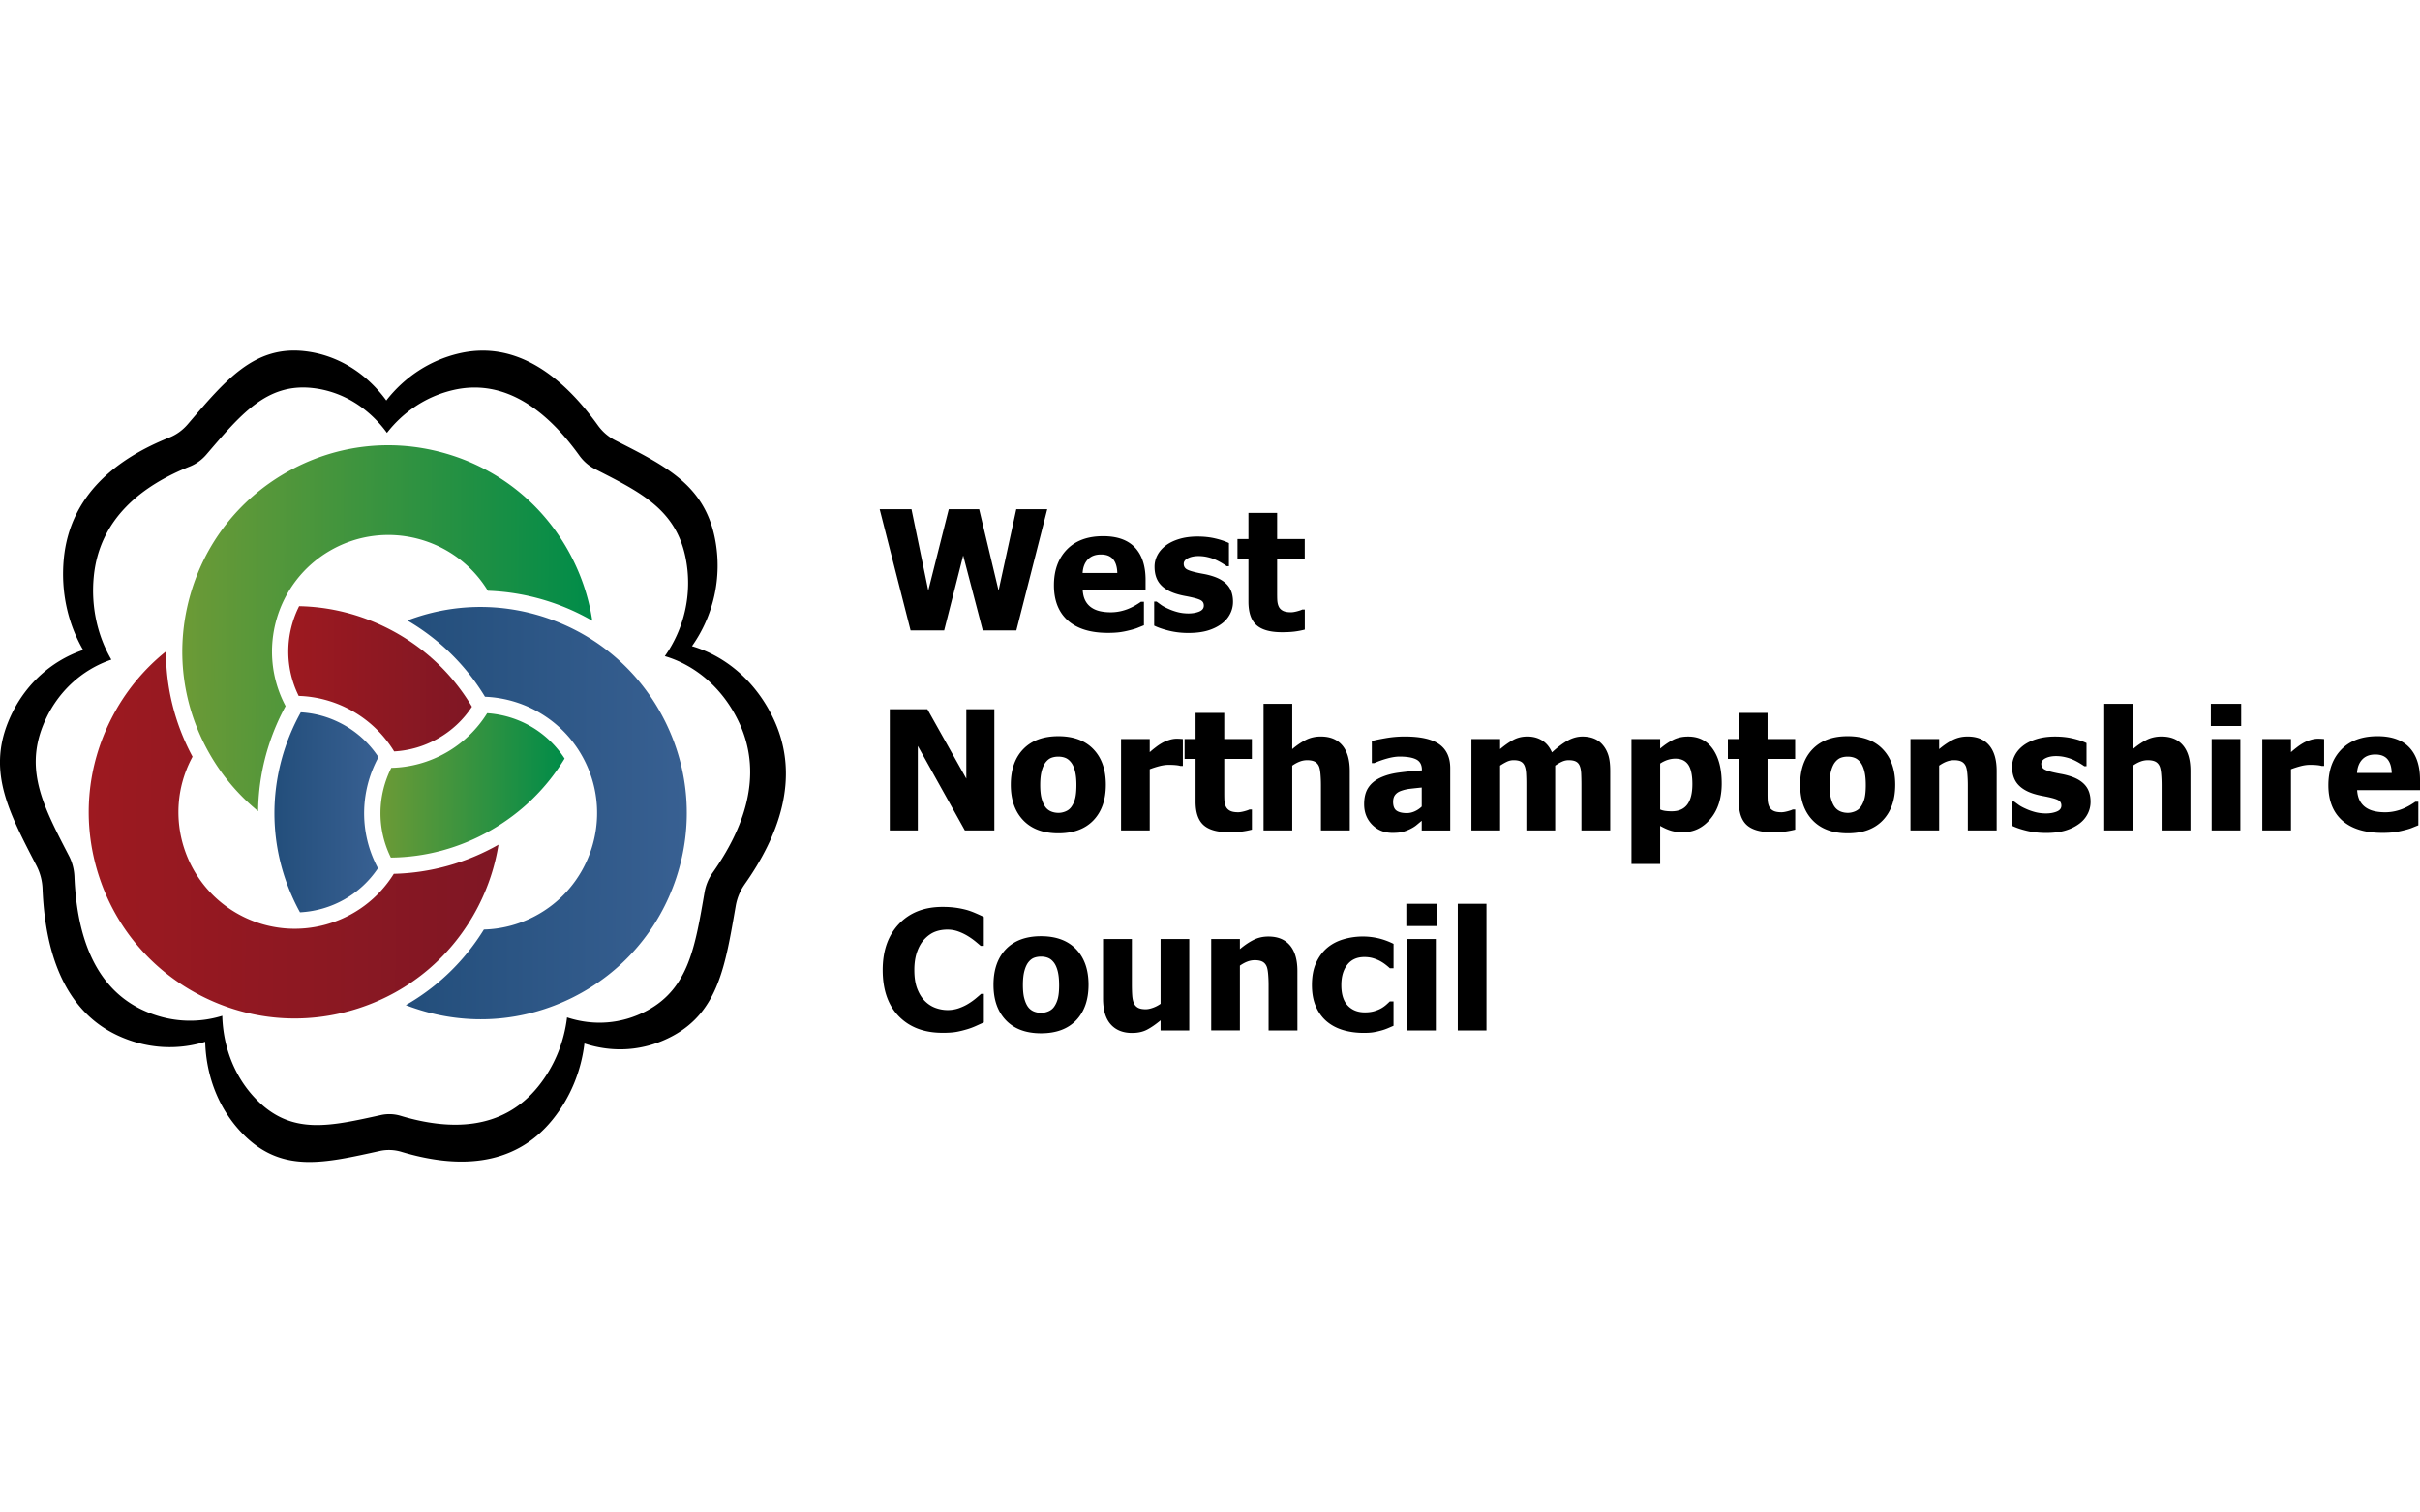<?xml version="1.0" encoding="UTF-8" standalone="no"?>
<!-- Created with Inkscape (http://www.inkscape.org/) -->

<svg
   xmlns:dc="http://purl.org/dc/elements/1.1/"
   xmlns:cc="http://creativecommons.org/ns#"
   xmlns:rdf="http://www.w3.org/1999/02/22-rdf-syntax-ns#"
   xmlns:svg="http://www.w3.org/2000/svg"
   xmlns="http://www.w3.org/2000/svg"
   xmlns:sodipodi="http://sodipodi.sourceforge.net/DTD/sodipodi-0.dtd"
   xmlns:inkscape="http://www.inkscape.org/namespaces/inkscape"
   width="160"
   height="100"
   viewBox="0 0 264.583 88.707"
   version="1.1"
   id="svg8"
   inkscape:version="0.92.4 (5da689c313, 2019-01-14)"
   sodipodi:docname="A.svg">
  <defs
     id="defs2">
    <clipPath
       clipPathUnits="userSpaceOnUse"
       id="clipPath2013">
      <path
         d="M 127.318,669.348 H 391.167 V 894.369 H 127.318 Z"
         id="path2011"
         inkscape:connector-curvature="0" />
    </clipPath>
    <clipPath
       clipPathUnits="userSpaceOnUse"
       id="clipPath791">
      <path
         d="M 0,0 H 594 V 738 H 0 Z"
         id="path789"
         inkscape:connector-curvature="0" />
    </clipPath>
    <linearGradient
       x1="0"
       y1="0"
       x2="1"
       y2="0"
       gradientUnits="userSpaceOnUse"
       gradientTransform="matrix(27.224,-27.124,-27.124,-27.224,539.62,112.928)"
       spreadMethod="pad"
       id="linearGradient1762">
      <stop
         style="stop-opacity:1;stop-color:#3abfef"
         offset="0"
         id="stop1758" />
      <stop
         style="stop-opacity:1;stop-color:#0064b1"
         offset="1"
         id="stop1760" />
    </linearGradient>
    <linearGradient
       x1="0"
       y1="0"
       x2="1"
       y2="0"
       gradientUnits="userSpaceOnUse"
       gradientTransform="matrix(27.22,-27.121,-27.121,-27.22,510.825,84.025)"
       spreadMethod="pad"
       id="linearGradient1742">
      <stop
         style="stop-opacity:1;stop-color:#3abfef"
         offset="0"
         id="stop1738" />
      <stop
         style="stop-opacity:1;stop-color:#0064b1"
         offset="1"
         id="stop1740" />
    </linearGradient>
    <linearGradient
       x1="0"
       y1="0"
       x2="1"
       y2="0"
       gradientUnits="userSpaceOnUse"
       gradientTransform="matrix(27.222,-27.122,-27.122,-27.222,539.597,112.906)"
       spreadMethod="pad"
       id="linearGradient1722">
      <stop
         style="stop-opacity:1;stop-color:#3abfef"
         offset="0"
         id="stop1718" />
      <stop
         style="stop-opacity:1;stop-color:#0064b1"
         offset="1"
         id="stop1720" />
    </linearGradient>
    <linearGradient
       x1="0"
       y1="0"
       x2="1"
       y2="0"
       gradientUnits="userSpaceOnUse"
       gradientTransform="matrix(27.215,-27.115,-27.115,-27.215,510.847,84.048)"
       spreadMethod="pad"
       id="linearGradient1702">
      <stop
         style="stop-opacity:1;stop-color:#3abfef"
         offset="0"
         id="stop1698" />
      <stop
         style="stop-opacity:1;stop-color:#0064b1"
         offset="1"
         id="stop1700" />
    </linearGradient>
    <linearGradient
       x1="0"
       y1="0"
       x2="1"
       y2="0"
       gradientUnits="userSpaceOnUse"
       gradientTransform="matrix(27.22,-27.12,-27.12,-27.22,531.155,104.43)"
       spreadMethod="pad"
       id="linearGradient1682">
      <stop
         style="stop-opacity:1;stop-color:#3abfef"
         offset="0"
         id="stop1678" />
      <stop
         style="stop-opacity:1;stop-color:#0064b1"
         offset="1"
         id="stop1680" />
    </linearGradient>
    <linearGradient
       x1="0"
       y1="0"
       x2="1"
       y2="0"
       gradientUnits="userSpaceOnUse"
       gradientTransform="matrix(27.208,-27.109,-27.109,-27.208,519.286,92.524)"
       spreadMethod="pad"
       id="linearGradient1662">
      <stop
         style="stop-opacity:1;stop-color:#3abfef"
         offset="0"
         id="stop1658" />
      <stop
         style="stop-opacity:1;stop-color:#0064b1"
         offset="1"
         id="stop1660" />
    </linearGradient>
    <linearGradient
       x1="0"
       y1="0"
       x2="1"
       y2="0"
       gradientUnits="userSpaceOnUse"
       gradientTransform="matrix(27.226,-27.126,-27.126,-27.226,519.232,92.474)"
       spreadMethod="pad"
       id="linearGradient1642">
      <stop
         style="stop-opacity:1;stop-color:#3abfef"
         offset="0"
         id="stop1638" />
      <stop
         style="stop-opacity:1;stop-color:#0064b1"
         offset="1"
         id="stop1640" />
    </linearGradient>
    <linearGradient
       x1="0"
       y1="0"
       x2="1"
       y2="0"
       gradientUnits="userSpaceOnUse"
       gradientTransform="matrix(27.218,-27.119,-27.119,-27.218,531.206,104.486)"
       spreadMethod="pad"
       id="linearGradient1622">
      <stop
         style="stop-opacity:1;stop-color:#3abfef"
         offset="0"
         id="stop1618" />
      <stop
         style="stop-opacity:1;stop-color:#0064b1"
         offset="1"
         id="stop1620" />
    </linearGradient>
    <linearGradient
       x1="0"
       y1="0"
       x2="1"
       y2="0"
       gradientUnits="userSpaceOnUse"
       gradientTransform="matrix(27.218,-27.119,-27.119,-27.218,525.238,98.496)"
       spreadMethod="pad"
       id="linearGradient1602">
      <stop
         style="stop-opacity:1;stop-color:#3abfef"
         offset="0"
         id="stop1598" />
      <stop
         style="stop-opacity:1;stop-color:#0064b1"
         offset="1"
         id="stop1600" />
    </linearGradient>
    <linearGradient
       x1="0"
       y1="0"
       x2="1"
       y2="0"
       gradientUnits="userSpaceOnUse"
       gradientTransform="matrix(27.214,-27.114,-27.114,-27.214,525.209,98.452)"
       spreadMethod="pad"
       id="linearGradient1582">
      <stop
         style="stop-opacity:1;stop-color:#3abfef"
         offset="0"
         id="stop1578" />
      <stop
         style="stop-opacity:1;stop-color:#0064b1"
         offset="1"
         id="stop1580" />
    </linearGradient>
    <linearGradient
       x1="0"
       y1="0"
       x2="1"
       y2="0"
       gradientUnits="userSpaceOnUse"
       gradientTransform="matrix(27.216,-27.116,-27.116,-27.216,517.92,91.149)"
       spreadMethod="pad"
       id="linearGradient1562">
      <stop
         style="stop-opacity:1;stop-color:#3abfef"
         offset="0"
         id="stop1558" />
      <stop
         style="stop-opacity:1;stop-color:#0064b1"
         offset="1"
         id="stop1560" />
    </linearGradient>
    <linearGradient
       x1="0"
       y1="0"
       x2="1"
       y2="0"
       gradientUnits="userSpaceOnUse"
       gradientTransform="matrix(27.221,-27.122,-27.122,-27.221,532.522,105.806)"
       spreadMethod="pad"
       id="linearGradient1542">
      <stop
         style="stop-opacity:1;stop-color:#3abfef"
         offset="0"
         id="stop1538" />
      <stop
         style="stop-opacity:1;stop-color:#0064b1"
         offset="1"
         id="stop1540" />
    </linearGradient>
    <linearGradient
       x1="0"
       y1="0"
       x2="1"
       y2="0"
       gradientUnits="userSpaceOnUse"
       gradientTransform="matrix(27.225,-27.125,-27.125,-27.225,514.875,88.096)"
       spreadMethod="pad"
       id="linearGradient1522">
      <stop
         style="stop-opacity:1;stop-color:#3abfef"
         offset="0"
         id="stop1518" />
      <stop
         style="stop-opacity:1;stop-color:#0064b1"
         offset="1"
         id="stop1520" />
    </linearGradient>
    <linearGradient
       x1="0"
       y1="0"
       x2="1"
       y2="0"
       gradientUnits="userSpaceOnUse"
       gradientTransform="matrix(27.225,-27.125,-27.125,-27.225,535.565,108.863)"
       spreadMethod="pad"
       id="linearGradient1502">
      <stop
         style="stop-opacity:1;stop-color:#3abfef"
         offset="0"
         id="stop1498" />
      <stop
         style="stop-opacity:1;stop-color:#0064b1"
         offset="1"
         id="stop1500" />
    </linearGradient>
    <linearGradient
       x1="0"
       y1="0"
       x2="1"
       y2="0"
       gradientUnits="userSpaceOnUse"
       gradientTransform="matrix(27.216,-27.117,-27.117,-27.216,517.896,91.119)"
       spreadMethod="pad"
       id="linearGradient1482">
      <stop
         style="stop-opacity:1;stop-color:#3abfef"
         offset="0"
         id="stop1478" />
      <stop
         style="stop-opacity:1;stop-color:#0064b1"
         offset="1"
         id="stop1480" />
    </linearGradient>
    <linearGradient
       x1="0"
       y1="0"
       x2="1"
       y2="0"
       gradientUnits="userSpaceOnUse"
       gradientTransform="matrix(27.225,-27.125,-27.125,-27.225,525.252,98.507)"
       spreadMethod="pad"
       id="linearGradient1462">
      <stop
         style="stop-opacity:1;stop-color:#3abfef"
         offset="0"
         id="stop1458" />
      <stop
         style="stop-opacity:1;stop-color:#0064b1"
         offset="1"
         id="stop1460" />
    </linearGradient>
    <linearGradient
       x1="0"
       y1="0"
       x2="1"
       y2="0"
       gradientUnits="userSpaceOnUse"
       gradientTransform="matrix(27.209,-27.109,-27.109,-27.209,525.204,98.434)"
       spreadMethod="pad"
       id="linearGradient1442">
      <stop
         style="stop-opacity:1;stop-color:#3abfef"
         offset="0"
         id="stop1438" />
      <stop
         style="stop-opacity:1;stop-color:#0064b1"
         offset="1"
         id="stop1440" />
    </linearGradient>
    <linearGradient
       x1="0"
       y1="0"
       x2="1"
       y2="0"
       gradientUnits="userSpaceOnUse"
       gradientTransform="matrix(27.211,-27.111,-27.111,-27.211,513.616,86.831)"
       spreadMethod="pad"
       id="linearGradient1422">
      <stop
         style="stop-opacity:1;stop-color:#3abfef"
         offset="0"
         id="stop1418" />
      <stop
         style="stop-opacity:1;stop-color:#0064b1"
         offset="1"
         id="stop1420" />
    </linearGradient>
    <linearGradient
       x1="0"
       y1="0"
       x2="1"
       y2="0"
       gradientUnits="userSpaceOnUse"
       gradientTransform="matrix(27.224,-27.124,-27.124,-27.224,536.824,110.124)"
       spreadMethod="pad"
       id="linearGradient1402">
      <stop
         style="stop-opacity:1;stop-color:#3abfef"
         offset="0"
         id="stop1398" />
      <stop
         style="stop-opacity:1;stop-color:#0064b1"
         offset="1"
         id="stop1400" />
    </linearGradient>
    <linearGradient
       x1="0"
       y1="0"
       x2="1"
       y2="0"
       gradientUnits="userSpaceOnUse"
       gradientTransform="matrix(27.219,-27.119,-27.119,-27.219,508.781,81.975)"
       spreadMethod="pad"
       id="linearGradient1382">
      <stop
         style="stop-opacity:1;stop-color:#3abfef"
         offset="0"
         id="stop1378" />
      <stop
         style="stop-opacity:1;stop-color:#0064b1"
         offset="1"
         id="stop1380" />
    </linearGradient>
    <linearGradient
       x1="0"
       y1="0"
       x2="1"
       y2="0"
       gradientUnits="userSpaceOnUse"
       gradientTransform="matrix(27.209,-27.11,-27.11,-27.209,541.666,114.973)"
       spreadMethod="pad"
       id="linearGradient1362">
      <stop
         style="stop-opacity:1;stop-color:#3abfef"
         offset="0"
         id="stop1358" />
      <stop
         style="stop-opacity:1;stop-color:#0064b1"
         offset="1"
         id="stop1360" />
    </linearGradient>
    <linearGradient
       x1="0"
       y1="0"
       x2="1"
       y2="0"
       gradientUnits="userSpaceOnUse"
       gradientTransform="matrix(27.231,-27.131,-27.131,-27.231,513.565,86.795)"
       spreadMethod="pad"
       id="linearGradient1342">
      <stop
         style="stop-opacity:1;stop-color:#3abfef"
         offset="0"
         id="stop1338" />
      <stop
         style="stop-opacity:1;stop-color:#0064b1"
         offset="1"
         id="stop1340" />
    </linearGradient>
    <linearGradient
       x1="0"
       y1="0"
       x2="1"
       y2="0"
       gradientUnits="userSpaceOnUse"
       gradientTransform="matrix(27.213,-27.113,-27.113,-27.213,536.866,110.167)"
       spreadMethod="pad"
       id="linearGradient1322">
      <stop
         style="stop-opacity:1;stop-color:#3abfef"
         offset="0"
         id="stop1318" />
      <stop
         style="stop-opacity:1;stop-color:#0064b1"
         offset="1"
         id="stop1320" />
    </linearGradient>
    <linearGradient
       x1="0"
       y1="0"
       x2="1"
       y2="0"
       gradientUnits="userSpaceOnUse"
       gradientTransform="matrix(27.225,-27.125,-27.125,-27.225,532.549,105.833)"
       spreadMethod="pad"
       id="linearGradient1302">
      <stop
         style="stop-opacity:1;stop-color:#3abfef"
         offset="0"
         id="stop1298" />
      <stop
         style="stop-opacity:1;stop-color:#0064b1"
         offset="1"
         id="stop1300" />
    </linearGradient>
    <clipPath
       clipPathUnits="userSpaceOnUse"
       id="clipPath1214">
      <path
         d="M 459,0 H 612 V 139.551 H 459 Z"
         id="path1212"
         inkscape:connector-curvature="0" />
    </clipPath>
    <clipPath
       clipPathUnits="userSpaceOnUse"
       id="clipPath4809">
      <path
         d="m 53.25,714.678 h 103.5 v 62.911 H 53.25 Z"
         id="path4807"
         inkscape:connector-curvature="0" />
    </clipPath>
    <clipPath
       clipPathUnits="userSpaceOnUse"
       id="clipPath5384">
      <path
         d="M 428.84,55.764 H 539.731 V 170.04 H 428.84 Z"
         id="path5382"
         inkscape:connector-curvature="0" />
    </clipPath>
    <clipPath
       clipPathUnits="userSpaceOnUse"
       id="clipPath5344">
      <path
         d="M 428.84,55.764 H 539.731 V 170.04 H 428.84 Z"
         id="path5342"
         inkscape:connector-curvature="0" />
    </clipPath>
    <clipPath
       clipPathUnits="userSpaceOnUse"
       id="clipPath5328">
      <path
         d="M 428.84,55.764 H 539.73 V 170.04 H 428.84 Z"
         id="path5326"
         inkscape:connector-curvature="0" />
    </clipPath>
    <clipPath
       clipPathUnits="userSpaceOnUse"
       id="clipPath5260">
      <path
         d="M 428.84,55.764 H 539.731 V 170.04 H 428.84 Z"
         id="path5258"
         inkscape:connector-curvature="0" />
    </clipPath>
    <clipPath
       clipPathUnits="userSpaceOnUse"
       id="clipPath5244">
      <path
         d="M 428.84,55.764 H 539.73 V 170.04 H 428.84 Z"
         id="path5242"
         inkscape:connector-curvature="0" />
    </clipPath>
    <clipPath
       clipPathUnits="userSpaceOnUse"
       id="clipPath5212">
      <path
         d="M 428.84,55.764 H 539.73 V 170.04 H 428.84 Z"
         id="path5210"
         inkscape:connector-curvature="0" />
    </clipPath>
    <clipPath
       clipPathUnits="userSpaceOnUse"
       id="clipPath6735">
      <path
         d="m 53.892,769.338 h 106.92 v 59.199 H 53.892 Z"
         id="path6733"
         inkscape:connector-curvature="0" />
    </clipPath>
    <clipPath
       clipPathUnits="userSpaceOnUse"
       id="clipPath6703">
      <path
         d="m 53.892,769.338 h 106.92 v 59.199 H 53.892 Z"
         id="path6701"
         inkscape:connector-curvature="0" />
    </clipPath>
    <clipPath
       id="clip0">
      <path
         style="fill:#ffffff"
         inkscape:connector-curvature="0"
         d="M 0,0 H 974 V 327 H 0 Z"
         id="path477" />
    </clipPath>
    <linearGradient
       gradientTransform="matrix(0.31,0,0,0.31,1339.599,-927.627)"
       id="paint5_linear"
       x1="64.302"
       x2="208.804"
       y1="118.177"
       y2="118.806"
       gradientUnits="userSpaceOnUse">
      <stop
         stop-color="#6C9A36"
         id="stop660" />
      <stop
         offset="1"
         stop-color="#008C49"
         id="stop662" />
    </linearGradient>
    <linearGradient
       gradientTransform="matrix(0.31,0,0,0.31,1339.599,-927.627)"
       id="paint4_linear"
       x1="134.171"
       x2="199.004"
       y1="173.709"
       y2="173.99"
       gradientUnits="userSpaceOnUse">
      <stop
         stop-color="#6C9A36"
         id="stop655" />
      <stop
         offset="1"
         stop-color="#008C49"
         id="stop657" />
    </linearGradient>
    <linearGradient
       gradientTransform="matrix(0.31,0,0,0.31,1339.599,-927.627)"
       id="paint3_linear"
       x1="31.244"
       x2="175.761"
       y1="191.054"
       y2="191.683"
       gradientUnits="userSpaceOnUse">
      <stop
         offset="0.001"
         stop-color="#9D1920"
         id="stop650" />
      <stop
         offset="1"
         stop-color="#7F1724"
         id="stop652" />
    </linearGradient>
    <linearGradient
       gradientTransform="matrix(0.31,0,0,0.31,1339.599,-927.627)"
       id="paint2_linear"
       x1="101.602"
       x2="166.426"
       y1="136.133"
       y2="136.415"
       gradientUnits="userSpaceOnUse">
      <stop
         offset="0.001"
         stop-color="#9D1920"
         id="stop645" />
      <stop
         offset="1"
         stop-color="#7F1724"
         id="stop647" />
    </linearGradient>
    <linearGradient
       gradientTransform="matrix(0.31,0,0,0.31,1339.599,-927.627)"
       id="paint1_linear"
       x1="143.325"
       x2="242.122"
       y1="183.462"
       y2="183.891"
       gradientUnits="userSpaceOnUse">
      <stop
         offset="0.001"
         stop-color="#234E7B"
         id="stop640" />
      <stop
         offset="1"
         stop-color="#386092"
         id="stop642" />
    </linearGradient>
    <linearGradient
       gradientTransform="matrix(0.31,0,0,0.31,1339.599,-927.627)"
       id="paint0_linear"
       x1="96.75"
       x2="133.352"
       y1="183.253"
       y2="183.413"
       gradientUnits="userSpaceOnUse">
      <stop
         offset="0.001"
         stop-color="#234E7B"
         id="stop635" />
      <stop
         offset="1"
         stop-color="#386092"
         id="stop637" />
    </linearGradient>
  </defs>
  <sodipodi:namedview
     id="base"
     pagecolor="#ffffff"
     bordercolor="#666666"
     borderopacity="1.0"
     inkscape:pageopacity="0.82352941"
     inkscape:pageshadow="2"
     inkscape:zoom="0.24748738"
     inkscape:cx="971.29619"
     inkscape:cy="-54.738201"
     inkscape:document-units="px"
     inkscape:current-layer="layer1"
     showgrid="false"
     units="px"
     inkscape:window-width="1920"
     inkscape:window-height="1017"
     inkscape:window-x="1912"
     inkscape:window-y="-8"
     inkscape:window-maximized="1"
     inkscape:pagecheckerboard="true"
     fit-margin-top="0"
     fit-margin-left="0"
     fit-margin-right="0"
     fit-margin-bottom="0" />
  <g
     inkscape:label="Layer 1"
     inkscape:groupmode="layer"
     id="layer1"
     transform="translate(-1339.6,921.267)">
    <path
       inkscape:connector-curvature="0"
       style="fill:url(#paint0_linear);stroke-width:0.31"
       d="m 1372.009,-860.589 c 0.124,0.248 0.255,0.493 0.389,0.737 3.474,-0.179 6.613,-1.963 8.527,-4.82 -0.055,-0.102 -0.109,-0.207 -0.162,-0.312 -1.946,-3.875 -1.719,-8.284 0.217,-11.83 a 10.862,10.862 0 0 0 -4.142,-3.715 c -1.371,-0.704 -2.833,-1.102 -4.352,-1.188 a 22.856,22.856 0 0 0 -1.729,3.93 c -1.891,5.713 -1.447,11.821 1.252,17.198 z"
       id="path621" />
    <path
       inkscape:connector-curvature="0"
       style="fill:url(#paint1_linear);stroke-width:0.31"
       d="m 1412.279,-880.804 c -2.7,-5.377 -7.333,-9.383 -13.044,-11.277 -4.979,-1.65 -10.261,-1.524 -15.095,0.324 3.515,2.056 6.41,4.912 8.485,8.339 4.486,0.176 8.75,2.721 10.903,7.009 3.15,6.277 0.608,13.943 -5.668,17.094 a 12.659,12.659 0 0 1 -5.356,1.347 c -2.134,3.453 -5.058,6.274 -8.537,8.265 0.358,0.138 0.72,0.27 1.09,0.391 5.711,1.894 11.821,1.45 17.198,-1.249 5.378,-2.7 9.384,-7.333 11.277,-13.044 1.893,-5.714 1.45,-11.821 -1.252,-17.199 z"
       id="path623" />
    <path
       inkscape:connector-curvature="0"
       style="fill:url(#paint2_linear);stroke-width:0.31"
       d="m 1391.198,-882.328 c -2.139,-3.606 -5.253,-6.544 -9.073,-8.504 -3.095,-1.588 -6.441,-2.423 -9.82,-2.489 -1.512,2.993 -1.627,6.627 -0.048,9.811 a 12.684,12.684 0 0 1 5.396,1.395 12.653,12.653 0 0 1 5.039,4.674 10.905,10.905 0 0 0 4.798,-1.417 10.804,10.804 0 0 0 3.708,-3.47 z"
       id="path625" />
    <path
       inkscape:connector-curvature="0"
       style="fill:url(#paint3_linear);stroke-width:0.31"
       d="m 1382.654,-864.059 c -3.458,5.568 -10.693,7.648 -16.626,4.605 -6.248,-3.205 -8.724,-10.896 -5.518,-17.143 0.046,-0.091 0.093,-0.179 0.14,-0.267 -1.931,-3.589 -2.911,-7.528 -2.904,-11.511 -2.449,1.96 -4.479,4.433 -5.952,7.309 -2.747,5.356 -3.243,11.458 -1.4,17.186 1.843,5.728 5.809,10.397 11.163,13.142 5.356,2.747 11.459,3.243 17.186,1.4 5.728,-1.843 10.395,-5.809 13.142,-11.163 a 22.581,22.581 0 0 0 2.215,-6.744 c -3.51,1.998 -7.455,3.093 -11.446,3.186 z"
       id="path627" />
    <path
       inkscape:connector-curvature="0"
       style="fill:url(#paint4_linear);stroke-width:0.31"
       d="m 1388.375,-877.308 a 12.64,12.64 0 0 1 -5.992,1.662 c -1.505,2.979 -1.638,6.601 -0.05,9.811 3.784,-0.038 7.514,-1.037 10.893,-2.962 3.379,-1.927 6.141,-4.629 8.103,-7.865 -1.875,-2.895 -4.991,-4.729 -8.465,-4.958 a 12.669,12.669 0 0 1 -4.488,4.312 z"
       id="path629" />
    <path
       inkscape:connector-curvature="0"
       style="fill:url(#paint5_linear);stroke-width:0.31"
       d="m 1369.066,-878.348 a 24.627,24.627 0 0 1 1.76,-4.049 c -3.219,-6.05 -1.052,-13.626 4.939,-17.041 5.99,-3.413 13.609,-1.416 17.174,4.431 a 24.416,24.416 0 0 1 6.856,1.231 24.517,24.517 0 0 1 4.562,2.048 c -0.408,-2.709 -1.317,-5.349 -2.714,-7.8 -2.978,-5.23 -7.817,-8.983 -13.621,-10.574 -5.804,-1.591 -11.88,-0.825 -17.108,2.154 -5.229,2.981 -8.983,7.817 -10.573,13.621 -1.591,5.804 -0.825,11.88 2.153,17.11 a 22.539,22.539 0 0 0 5.327,6.31 24.354,24.354 0 0 1 1.245,-7.44 z"
       id="path631" />
    <path
       inkscape:connector-curvature="0"
       style="fill:#000000;stroke-width:0.31"
       d="m 1454.097,-903.919 -3.377,13.249 h -3.672 l -2.141,-8.194 -2.08,8.194 h -3.672 l -3.377,-13.249 h 3.477 l 1.836,8.888 2.239,-8.888 h 3.324 l 2.122,8.888 1.936,-8.888 z m 6.62,13.516 c -1.898,0 -3.355,-0.451 -4.369,-1.352 -1.011,-0.901 -1.519,-2.187 -1.519,-3.854 0,-1.631 0.472,-2.933 1.416,-3.906 0.944,-0.973 2.263,-1.459 3.961,-1.459 1.541,0 2.7,0.412 3.477,1.237 0.777,0.826 1.164,2.006 1.164,3.542 v 1.121 h -6.873 c 0.031,0.463 0.129,0.849 0.296,1.161 a 2.051,2.051 0 0 0 0.663,0.744 c 0.27,0.184 0.582,0.315 0.94,0.396 0.358,0.081 0.749,0.119 1.173,0.119 0.365,0 0.723,-0.041 1.075,-0.119 0.353,-0.079 0.675,-0.186 0.968,-0.315 0.258,-0.112 0.493,-0.234 0.713,-0.365 0.217,-0.131 0.396,-0.246 0.534,-0.348 h 0.332 v 2.571 c -0.257,0.1 -0.491,0.196 -0.703,0.281 -0.212,0.086 -0.503,0.174 -0.873,0.262 -0.341,0.088 -0.692,0.16 -1.052,0.21 -0.362,0.048 -0.803,0.074 -1.323,0.074 z m 1.04,-6.548 c -0.019,-0.658 -0.172,-1.159 -0.462,-1.505 -0.289,-0.343 -0.732,-0.515 -1.331,-0.515 -0.608,0 -1.085,0.181 -1.429,0.543 -0.343,0.363 -0.532,0.854 -0.57,1.476 z m 7.767,6.558 c -0.742,0 -1.44,-0.081 -2.101,-0.241 -0.66,-0.16 -1.204,-0.348 -1.636,-0.56 v -2.633 h 0.26 c 0.15,0.112 0.32,0.236 0.51,0.374 0.191,0.136 0.458,0.279 0.796,0.427 0.293,0.136 0.623,0.253 0.99,0.35 0.367,0.098 0.765,0.148 1.197,0.148 0.441,0 0.833,-0.069 1.169,-0.205 0.336,-0.136 0.505,-0.353 0.505,-0.649 0,-0.231 -0.079,-0.405 -0.234,-0.525 -0.155,-0.119 -0.458,-0.231 -0.904,-0.338 a 15.078,15.078 0 0 0 -0.904,-0.191 8.608,8.608 0 0 1 -0.968,-0.236 c -0.789,-0.243 -1.381,-0.603 -1.779,-1.08 -0.398,-0.477 -0.596,-1.104 -0.596,-1.882 0,-0.446 0.103,-0.863 0.31,-1.259 0.205,-0.394 0.508,-0.746 0.909,-1.054 0.401,-0.303 0.894,-0.544 1.483,-0.72 0.589,-0.179 1.252,-0.267 1.994,-0.267 0.706,0 1.352,0.069 1.944,0.21 0.591,0.138 1.09,0.308 1.495,0.503 v 2.528 h -0.25 c -0.107,-0.084 -0.277,-0.193 -0.51,-0.334 a 7.023,7.023 0 0 0 -0.682,-0.36 c -0.262,-0.119 -0.558,-0.217 -0.882,-0.293 a 4.372,4.372 0 0 0 -0.999,-0.117 c -0.453,0 -0.837,0.076 -1.152,0.231 -0.315,0.155 -0.47,0.36 -0.47,0.613 0,0.226 0.079,0.403 0.234,0.534 0.155,0.131 0.494,0.257 1.013,0.381 0.27,0.065 0.577,0.129 0.928,0.191 0.348,0.062 0.684,0.148 1.009,0.253 0.723,0.231 1.271,0.57 1.643,1.018 0.372,0.448 0.56,1.042 0.56,1.784 a 2.853,2.853 0 0 1 -0.331,1.34 c -0.222,0.425 -0.534,0.782 -0.94,1.073 -0.429,0.315 -0.937,0.558 -1.519,0.73 -0.582,0.169 -1.278,0.255 -2.091,0.255 z m 10.233,-0.081 c -1.278,0 -2.208,-0.26 -2.79,-0.782 -0.582,-0.522 -0.873,-1.376 -0.873,-2.563 v -4.671 h -1.2 v -2.171 h 1.2 v -2.856 h 3.136 v 2.857 h 3.019 v 2.17 h -3.019 v 3.541 c 0,0.35 0,0.656 0.012,0.915 0.012,0.26 0.055,0.496 0.143,0.704 0.083,0.207 0.231,0.372 0.444,0.493 0.212,0.122 0.522,0.181 0.928,0.181 0.167,0 0.386,-0.036 0.658,-0.107 0.272,-0.072 0.46,-0.136 0.57,-0.196 h 0.27 v 2.199 c -0.341,0.088 -0.701,0.16 -1.085,0.21 -0.386,0.05 -0.854,0.076 -1.409,0.076 z m -31.44,21.67 h -3.227 l -5.144,-9.236 v 9.236 h -3.064 v -13.25 h 4.111 l 4.256,7.59 v -7.59 h 3.064 v 13.25 z m 12.186,-4.991 c 0,1.643 -0.453,2.938 -1.357,3.885 -0.906,0.947 -2.184,1.419 -3.839,1.419 -1.643,0 -2.919,-0.472 -3.83,-1.419 -0.911,-0.947 -1.366,-2.242 -1.366,-3.885 0,-1.66 0.456,-2.962 1.366,-3.901 0.911,-0.94 2.187,-1.41 3.83,-1.41 1.648,0 2.926,0.472 3.834,1.419 0.909,0.947 1.362,2.244 1.362,3.892 z m -3.217,0.019 c 0,-0.594 -0.05,-1.087 -0.148,-1.481 -0.097,-0.394 -0.234,-0.711 -0.408,-0.947 -0.186,-0.248 -0.394,-0.422 -0.627,-0.52 -0.234,-0.098 -0.498,-0.148 -0.796,-0.148 -0.282,0 -0.534,0.043 -0.761,0.129 -0.227,0.086 -0.437,0.251 -0.627,0.494 -0.179,0.231 -0.322,0.549 -0.429,0.951 -0.108,0.403 -0.162,0.911 -0.162,1.521 0,0.611 0.05,1.104 0.153,1.481 0.103,0.377 0.234,0.677 0.394,0.904 a 1.485,1.485 0 0 0 0.627,0.508 c 0.25,0.107 0.529,0.16 0.832,0.16 0.251,0 0.505,-0.053 0.765,-0.16 0.26,-0.107 0.468,-0.267 0.622,-0.479 0.186,-0.255 0.327,-0.563 0.422,-0.92 0.096,-0.363 0.143,-0.859 0.143,-1.493 z m 11.637,-2.075 h -0.26 c -0.119,-0.04 -0.293,-0.071 -0.52,-0.093 -0.227,-0.021 -0.477,-0.031 -0.754,-0.031 -0.329,0 -0.672,0.048 -1.035,0.143 a 9.797,9.797 0 0 0 -1.052,0.339 v 6.691 h -3.136 v -9.992 h 3.136 v 1.433 a 9.704,9.704 0 0 1 0.596,-0.494 c 0.253,-0.198 0.484,-0.358 0.694,-0.477 0.226,-0.136 0.491,-0.253 0.794,-0.35 0.301,-0.098 0.587,-0.148 0.856,-0.148 0.102,0 0.215,0.002 0.341,0.009 0.127,0.005 0.238,0.014 0.341,0.026 v 2.943 z m 5.053,7.245 c -1.278,0 -2.208,-0.26 -2.79,-0.782 -0.582,-0.522 -0.873,-1.376 -0.873,-2.564 v -4.671 h -1.2 v -2.17 h 1.2 v -2.857 h 3.136 v 2.857 h 3.019 v 2.17 h -3.019 v 3.541 c 0,0.35 0,0.656 0.012,0.915 0.012,0.26 0.055,0.496 0.143,0.704 0.083,0.207 0.231,0.372 0.444,0.493 0.212,0.122 0.522,0.181 0.927,0.181 0.167,0 0.387,-0.036 0.658,-0.107 0.272,-0.072 0.46,-0.136 0.57,-0.196 h 0.27 v 2.199 c -0.341,0.088 -0.701,0.16 -1.085,0.21 -0.384,0.05 -0.854,0.076 -1.409,0.076 z m 13.197,-0.198 h -3.153 v -4.955 c 0,-0.403 -0.016,-0.806 -0.05,-1.207 -0.034,-0.401 -0.093,-0.696 -0.184,-0.885 -0.108,-0.226 -0.262,-0.386 -0.465,-0.484 -0.203,-0.098 -0.474,-0.148 -0.816,-0.148 a 2.267,2.267 0 0 0 -0.78,0.143 c -0.262,0.095 -0.544,0.246 -0.842,0.453 v 7.083 h -3.136 V -882.65 h 3.136 v 4.955 c 0.513,-0.434 1.014,-0.77 1.5,-1.013 0.487,-0.243 1.026,-0.365 1.617,-0.365 1.028,0 1.812,0.322 2.356,0.966 0.544,0.644 0.816,1.576 0.816,2.797 z m 7.867,-1.059 c -0.215,0.179 -0.408,0.339 -0.577,0.479 -0.169,0.143 -0.398,0.284 -0.684,0.427 -0.281,0.136 -0.553,0.241 -0.82,0.313 -0.267,0.071 -0.637,0.107 -1.116,0.107 -0.889,0 -1.629,-0.296 -2.218,-0.89 -0.589,-0.594 -0.882,-1.34 -0.882,-2.242 0,-0.742 0.15,-1.34 0.448,-1.798 0.298,-0.458 0.73,-0.818 1.29,-1.085 0.568,-0.272 1.245,-0.463 2.034,-0.57 a 35.534,35.534 0 0 1 2.544,-0.248 v -0.052 c 0,-0.551 -0.205,-0.932 -0.613,-1.142 -0.41,-0.21 -1.023,-0.315 -1.841,-0.315 -0.37,0 -0.804,0.067 -1.3,0.2 -0.496,0.134 -0.98,0.303 -1.452,0.513 h -0.27 v -2.411 c 0.31,-0.088 0.814,-0.193 1.505,-0.315 a 12.126,12.126 0 0 1 2.096,-0.181 c 1.731,0 2.993,0.286 3.784,0.858 0.792,0.572 1.188,1.445 1.188,2.621 v 6.799 h -3.117 z m 0,-1.548 v -2.082 a 74.424,74.424 0 0 0 -1.29,0.138 4.434,4.434 0 0 0 -0.968,0.226 c -0.274,0.096 -0.489,0.238 -0.641,0.432 -0.153,0.193 -0.229,0.448 -0.229,0.77 0,0.47 0.127,0.789 0.382,0.966 0.253,0.174 0.629,0.262 1.123,0.262 0.275,0 0.556,-0.062 0.842,-0.186 a 2.631,2.631 0 0 0 0.782,-0.527 z m 17.461,2.606 v -4.991 c 0,-0.491 -0.012,-0.908 -0.027,-1.245 -0.019,-0.339 -0.072,-0.613 -0.162,-0.828 -0.09,-0.215 -0.229,-0.37 -0.417,-0.467 -0.189,-0.098 -0.453,-0.148 -0.794,-0.148 -0.239,0 -0.475,0.053 -0.709,0.155 -0.234,0.105 -0.486,0.251 -0.761,0.441 v 7.082 h -3.152 v -4.991 a 20.341,20.341 0 0 0 -0.03,-1.24 c -0.021,-0.341 -0.076,-0.618 -0.167,-0.832 -0.09,-0.215 -0.229,-0.37 -0.417,-0.467 -0.188,-0.098 -0.448,-0.148 -0.785,-0.148 -0.257,0 -0.508,0.06 -0.754,0.179 -0.246,0.119 -0.484,0.258 -0.718,0.417 v 7.082 h -3.136 v -9.992 h 3.136 v 1.104 c 0.513,-0.434 0.997,-0.77 1.452,-1.013 0.453,-0.243 0.963,-0.365 1.531,-0.365 0.615,0 1.157,0.145 1.622,0.437 0.465,0.291 0.82,0.725 1.066,1.299 0.604,-0.558 1.171,-0.987 1.708,-1.285 0.534,-0.301 1.078,-0.448 1.626,-0.448 0.465,0 0.885,0.074 1.254,0.222 a 2.38,2.38 0 0 1 0.939,0.668 c 0.282,0.32 0.491,0.701 0.632,1.142 0.141,0.441 0.21,1.018 0.21,1.731 v 6.503 h -3.148 z m 15.338,-5.132 c 0,1.595 -0.408,2.883 -1.224,3.861 -0.816,0.978 -1.819,1.469 -3.014,1.469 -0.501,0 -0.937,-0.057 -1.309,-0.169 -0.37,-0.112 -0.765,-0.289 -1.183,-0.525 v 4.164 h -3.136 v -13.657 h 3.136 v 1.042 c 0.46,-0.391 0.927,-0.708 1.407,-0.951 0.477,-0.243 1.03,-0.365 1.657,-0.365 1.164,0 2.068,0.46 2.707,1.379 0.639,0.918 0.959,2.167 0.959,3.753 z m -3.208,0.062 c 0,-0.973 -0.15,-1.679 -0.453,-2.118 -0.303,-0.439 -0.772,-0.658 -1.412,-0.658 -0.281,0 -0.56,0.045 -0.837,0.134 a 3.29,3.29 0 0 0 -0.82,0.401 v 5.027 c 0.167,0.072 0.35,0.122 0.551,0.15 0.2,0.029 0.439,0.045 0.713,0.045 0.766,0 1.333,-0.248 1.703,-0.744 0.372,-0.496 0.555,-1.24 0.555,-2.237 z m 8.745,5.268 c -1.278,0 -2.208,-0.26 -2.79,-0.782 -0.582,-0.522 -0.873,-1.376 -0.873,-2.564 v -4.671 h -1.2 v -2.17 h 1.2 v -2.857 h 3.136 v 2.857 h 3.019 v 2.17 h -3.019 v 3.541 c 0,0.35 0,0.656 0.012,0.915 0.012,0.26 0.055,0.496 0.143,0.704 0.083,0.207 0.231,0.372 0.444,0.493 0.212,0.122 0.522,0.181 0.928,0.181 0.167,0 0.386,-0.036 0.658,-0.107 0.272,-0.072 0.461,-0.136 0.57,-0.196 h 0.27 v 2.199 a 8.985,8.985 0 0 1 -1.085,0.21 c -0.384,0.05 -0.854,0.076 -1.409,0.076 z m 13.431,-5.189 c 0,1.643 -0.453,2.938 -1.357,3.885 -0.906,0.947 -2.184,1.419 -3.839,1.419 -1.643,0 -2.919,-0.472 -3.83,-1.419 -0.911,-0.947 -1.367,-2.242 -1.367,-3.885 0,-1.66 0.456,-2.962 1.367,-3.901 0.911,-0.94 2.187,-1.41 3.83,-1.41 1.648,0 2.926,0.472 3.834,1.419 0.909,0.947 1.362,2.244 1.362,3.892 z m -3.217,0.019 c 0,-0.594 -0.05,-1.087 -0.148,-1.481 -0.097,-0.394 -0.234,-0.711 -0.408,-0.947 -0.186,-0.248 -0.394,-0.422 -0.627,-0.52 -0.234,-0.098 -0.498,-0.148 -0.796,-0.148 -0.282,0 -0.534,0.043 -0.761,0.129 -0.227,0.086 -0.436,0.251 -0.627,0.494 -0.179,0.231 -0.322,0.549 -0.429,0.951 -0.107,0.403 -0.162,0.911 -0.162,1.521 0,0.611 0.05,1.104 0.153,1.481 0.102,0.377 0.234,0.677 0.393,0.904 a 1.486,1.486 0 0 0 0.627,0.508 c 0.25,0.107 0.529,0.16 0.832,0.16 0.251,0 0.505,-0.053 0.766,-0.16 0.26,-0.107 0.467,-0.267 0.622,-0.479 0.186,-0.255 0.327,-0.563 0.422,-0.92 0.096,-0.363 0.143,-0.859 0.143,-1.493 z m 14.308,4.972 h -3.153 V -873.76 c 0,-0.403 -0.016,-0.806 -0.05,-1.207 -0.034,-0.401 -0.093,-0.696 -0.183,-0.885 -0.108,-0.226 -0.263,-0.386 -0.465,-0.484 -0.203,-0.098 -0.474,-0.148 -0.815,-0.148 -0.258,0 -0.518,0.048 -0.78,0.143 -0.263,0.095 -0.544,0.246 -0.842,0.453 v 7.082 h -3.136 v -9.992 h 3.136 v 1.104 c 0.513,-0.434 1.014,-0.77 1.5,-1.013 0.487,-0.243 1.026,-0.365 1.617,-0.365 1.028,0 1.812,0.322 2.356,0.966 0.544,0.644 0.816,1.576 0.816,2.797 z m 5.384,0.277 c -0.742,0 -1.44,-0.081 -2.101,-0.241 -0.661,-0.16 -1.204,-0.348 -1.636,-0.56 v -2.633 h 0.26 c 0.15,0.112 0.32,0.236 0.51,0.374 0.191,0.136 0.458,0.279 0.796,0.427 0.293,0.136 0.622,0.253 0.99,0.351 0.367,0.098 0.766,0.148 1.197,0.148 0.441,0 0.832,-0.069 1.169,-0.205 0.336,-0.136 0.506,-0.353 0.506,-0.648 0,-0.231 -0.079,-0.406 -0.234,-0.525 -0.155,-0.119 -0.458,-0.231 -0.904,-0.339 -0.239,-0.059 -0.542,-0.124 -0.904,-0.191 a 8.676,8.676 0 0 1 -0.968,-0.236 c -0.789,-0.243 -1.381,-0.604 -1.779,-1.08 -0.398,-0.477 -0.596,-1.104 -0.596,-1.882 0,-0.446 0.102,-0.863 0.31,-1.259 0.205,-0.394 0.508,-0.746 0.909,-1.054 0.401,-0.303 0.894,-0.544 1.483,-0.72 0.589,-0.179 1.252,-0.267 1.994,-0.267 0.706,0 1.352,0.069 1.944,0.21 0.591,0.138 1.09,0.308 1.495,0.503 v 2.528 h -0.25 c -0.108,-0.084 -0.277,-0.193 -0.51,-0.334 a 7.027,7.027 0 0 0 -0.682,-0.36 4.794,4.794 0 0 0 -0.882,-0.293 4.37,4.37 0 0 0 -0.999,-0.117 c -0.453,0 -0.837,0.076 -1.152,0.231 -0.315,0.155 -0.47,0.36 -0.47,0.613 0,0.226 0.079,0.403 0.234,0.534 0.155,0.131 0.494,0.258 1.014,0.382 0.27,0.064 0.577,0.129 0.927,0.191 0.348,0.062 0.684,0.148 1.009,0.253 0.723,0.231 1.271,0.57 1.643,1.018 0.372,0.448 0.56,1.042 0.56,1.784 a 2.851,2.851 0 0 1 -0.332,1.34 c -0.222,0.425 -0.534,0.782 -0.94,1.073 -0.429,0.315 -0.937,0.558 -1.519,0.73 -0.582,0.169 -1.278,0.255 -2.091,0.255 z m 15.803,-0.276 h -3.153 v -4.955 c 0,-0.403 -0.016,-0.806 -0.05,-1.207 -0.033,-0.401 -0.093,-0.696 -0.184,-0.885 -0.107,-0.226 -0.262,-0.386 -0.465,-0.484 -0.202,-0.098 -0.474,-0.148 -0.816,-0.148 a 2.267,2.267 0 0 0 -0.78,0.143 c -0.262,0.095 -0.544,0.246 -0.842,0.453 v 7.083 h -3.136 v -13.846 h 3.136 v 4.955 c 0.513,-0.434 1.014,-0.77 1.5,-1.013 0.486,-0.243 1.026,-0.365 1.617,-0.365 1.028,0 1.812,0.322 2.356,0.966 0.544,0.644 0.816,1.576 0.816,2.797 z m 5.547,-11.416 h -3.315 v -2.43 h 3.315 z m -0.09,11.416 h -3.136 v -9.992 h 3.136 z m 9.157,-7.047 h -0.26 c -0.119,-0.04 -0.293,-0.071 -0.52,-0.093 -0.227,-0.021 -0.477,-0.031 -0.754,-0.031 -0.329,0 -0.673,0.048 -1.035,0.143 a 9.797,9.797 0 0 0 -1.052,0.339 v 6.691 h -3.136 v -9.992 h 3.136 v 1.433 a 9.704,9.704 0 0 1 0.596,-0.494 c 0.253,-0.198 0.484,-0.358 0.694,-0.477 0.226,-0.136 0.491,-0.253 0.794,-0.35 0.3,-0.098 0.587,-0.148 0.856,-0.148 0.102,0 0.215,0.002 0.341,0.009 0.127,0.005 0.238,0.014 0.341,0.026 v 2.943 z m 6.353,7.314 c -1.898,0 -3.355,-0.451 -4.369,-1.352 -1.011,-0.902 -1.519,-2.187 -1.519,-3.854 0,-1.631 0.472,-2.933 1.417,-3.906 0.944,-0.973 2.263,-1.459 3.961,-1.459 1.54,0 2.699,0.413 3.477,1.238 0.778,0.825 1.164,2.006 1.164,3.541 v 1.121 h -6.873 c 0.03,0.463 0.129,0.849 0.295,1.161 a 2.045,2.045 0 0 0 0.663,0.744 c 0.27,0.184 0.582,0.315 0.939,0.396 0.358,0.081 0.749,0.119 1.173,0.119 0.365,0 0.723,-0.041 1.075,-0.119 a 5.194,5.194 0 0 0 0.968,-0.315 6.207,6.207 0 0 0 0.713,-0.365 c 0.217,-0.131 0.396,-0.246 0.534,-0.348 h 0.332 v 2.571 c -0.258,0.1 -0.491,0.196 -0.704,0.282 -0.212,0.086 -0.503,0.174 -0.873,0.262 -0.341,0.088 -0.692,0.16 -1.052,0.21 -0.365,0.05 -0.806,0.074 -1.324,0.074 z m 1.038,-6.549 c -0.019,-0.658 -0.172,-1.159 -0.462,-1.505 -0.289,-0.343 -0.732,-0.515 -1.331,-0.515 -0.608,0 -1.085,0.181 -1.428,0.544 -0.343,0.362 -0.532,0.854 -0.57,1.476 z m -158.451,28.407 c -2.001,0 -3.589,-0.601 -4.767,-1.803 -1.176,-1.202 -1.765,-2.89 -1.765,-5.067 0,-2.101 0.589,-3.775 1.769,-5.022 1.181,-1.249 2.769,-1.872 4.772,-1.872 0.532,0 1.009,0.029 1.433,0.088 0.425,0.059 0.83,0.143 1.219,0.248 0.305,0.088 0.637,0.21 0.994,0.365 0.358,0.155 0.649,0.289 0.868,0.401 v 3.16 h -0.341 a 24.416,24.416 0 0 0 -0.608,-0.513 7.71,7.71 0 0 0 -0.833,-0.582 5.662,5.662 0 0 0 -1.025,-0.484 3.455,3.455 0 0 0 -1.169,-0.2 c -0.484,0 -0.928,0.076 -1.331,0.227 -0.403,0.15 -0.787,0.412 -1.152,0.787 -0.334,0.339 -0.608,0.794 -0.82,1.371 -0.212,0.575 -0.317,1.254 -0.317,2.037 0,0.825 0.11,1.517 0.332,2.077 0.222,0.56 0.51,1.013 0.868,1.357 0.346,0.332 0.732,0.572 1.161,0.72 a 3.88,3.88 0 0 0 1.276,0.222 c 0.441,0 0.863,-0.072 1.264,-0.217 0.401,-0.145 0.737,-0.308 1.014,-0.484 a 6.809,6.809 0 0 0 0.789,-0.56 23.96,23.96 0 0 0 0.592,-0.508 h 0.305 v 3.115 c -0.245,0.112 -0.53,0.241 -0.852,0.386 a 7.659,7.659 0 0 1 -0.994,0.37 c -0.417,0.124 -0.809,0.22 -1.173,0.284 -0.365,0.065 -0.871,0.1 -1.51,0.1 z m 15.973,-5.249 c 0,1.643 -0.453,2.938 -1.357,3.885 -0.906,0.947 -2.184,1.419 -3.839,1.419 -1.643,0 -2.919,-0.472 -3.83,-1.419 -0.911,-0.947 -1.366,-2.242 -1.366,-3.885 0,-1.659 0.455,-2.962 1.366,-3.901 0.911,-0.94 2.187,-1.41 3.83,-1.41 1.648,0 2.926,0.472 3.834,1.419 0.909,0.944 1.362,2.242 1.362,3.892 z m -3.217,0.017 c 0,-0.594 -0.05,-1.087 -0.148,-1.481 -0.097,-0.394 -0.234,-0.711 -0.408,-0.947 -0.186,-0.248 -0.393,-0.422 -0.627,-0.52 -0.234,-0.098 -0.498,-0.148 -0.796,-0.148 -0.281,0 -0.534,0.043 -0.761,0.129 -0.227,0.086 -0.436,0.25 -0.627,0.493 -0.179,0.231 -0.322,0.549 -0.429,0.951 -0.107,0.403 -0.162,0.911 -0.162,1.521 0,0.611 0.05,1.104 0.153,1.481 0.102,0.377 0.234,0.677 0.394,0.904 a 1.484,1.484 0 0 0 0.627,0.508 c 0.25,0.107 0.529,0.16 0.832,0.16 0.251,0 0.506,-0.052 0.766,-0.16 0.26,-0.107 0.467,-0.267 0.622,-0.479 0.186,-0.255 0.327,-0.563 0.422,-0.92 0.095,-0.36 0.143,-0.856 0.143,-1.493 z m 14.229,4.975 h -3.136 v -1.104 c -0.544,0.451 -1.042,0.794 -1.495,1.028 -0.453,0.234 -0.995,0.35 -1.622,0.35 -0.997,0 -1.777,-0.312 -2.335,-0.94 -0.558,-0.625 -0.837,-1.567 -0.837,-2.826 v -6.503 h 3.152 v 4.955 c 0,0.515 0.015,0.937 0.041,1.264 0.027,0.327 0.09,0.601 0.193,0.827 a 0.992,0.992 0 0 0 0.444,0.472 c 0.2,0.107 0.479,0.16 0.837,0.16 0.222,0 0.482,-0.052 0.785,-0.16 a 3.37,3.37 0 0 0 0.837,-0.436 v -7.083 h 3.136 z m 11.825,-3.2e-4 h -3.152 v -4.955 c 0,-0.403 -0.016,-0.806 -0.05,-1.207 -0.034,-0.401 -0.093,-0.696 -0.184,-0.885 -0.107,-0.226 -0.262,-0.386 -0.465,-0.484 -0.203,-0.098 -0.474,-0.148 -0.816,-0.148 a 2.267,2.267 0 0 0 -0.78,0.143 c -0.262,0.095 -0.544,0.246 -0.842,0.453 v 7.082 h -3.136 v -9.992 h 3.136 v 1.104 c 0.513,-0.434 1.014,-0.77 1.5,-1.013 0.487,-0.243 1.026,-0.365 1.617,-0.365 1.028,0 1.812,0.322 2.356,0.966 0.544,0.644 0.815,1.576 0.815,2.797 z m 7.257,0.267 c -0.83,0 -1.591,-0.105 -2.28,-0.313 -0.689,-0.207 -1.288,-0.527 -1.796,-0.961 -0.501,-0.434 -0.892,-0.978 -1.173,-1.634 -0.282,-0.656 -0.422,-1.428 -0.422,-2.318 0,-0.954 0.152,-1.767 0.458,-2.437 0.305,-0.67 0.718,-1.221 1.235,-1.655 0.501,-0.415 1.092,-0.723 1.77,-0.92 a 7.514,7.514 0 0 1 2.118,-0.298 c 0.556,0 1.111,0.064 1.667,0.191 0.556,0.129 1.114,0.332 1.677,0.61 v 2.669 h -0.403 c -0.126,-0.119 -0.279,-0.248 -0.463,-0.391 a 4.425,4.425 0 0 0 -0.596,-0.391 c -0.227,-0.124 -0.484,-0.229 -0.77,-0.315 -0.286,-0.086 -0.606,-0.129 -0.959,-0.129 -0.801,0 -1.421,0.277 -1.86,0.832 -0.439,0.556 -0.658,1.3 -0.658,2.237 0,1.001 0.234,1.75 0.703,2.242 0.47,0.491 1.092,0.739 1.867,0.739 0.394,0 0.742,-0.045 1.04,-0.134 0.298,-0.088 0.556,-0.195 0.77,-0.319 a 3.321,3.321 0 0 0 0.536,-0.386 c 0.15,-0.134 0.277,-0.253 0.386,-0.36 h 0.403 v 2.668 c -0.179,0.076 -0.387,0.167 -0.623,0.267 -0.236,0.1 -0.477,0.184 -0.72,0.248 -0.305,0.084 -0.589,0.148 -0.856,0.191 -0.265,0.046 -0.615,0.067 -1.052,0.067 z m 7.965,-11.683 h -3.315 v -2.43 h 3.315 z m -0.09,11.416 h -3.136 v -9.992 h 3.136 z m 5.537,0 h -3.136 v -13.846 h 3.136 z m -81.108,-15.968 a 5.811,5.811 0 0 0 -0.973,2.359 c -1.125,6.477 -1.893,11.508 -6.875,14.203 -3.1,1.677 -6.534,1.872 -9.665,0.835 -0.353,2.971 -1.512,5.895 -3.501,8.346 -4.34,5.349 -10.729,5.23 -16.504,3.494 a 4.717,4.717 0 0 0 -2.375,-0.093 c -5.94,1.302 -10.514,2.421 -14.685,-1.583 -2.821,-2.709 -4.295,-6.474 -4.398,-10.352 -3.05,0.947 -6.453,0.782 -9.646,-0.73 -6.014,-2.847 -7.877,-9.496 -8.137,-16.008 a 5.989,5.989 0 0 0 -0.649,-2.487 c -2.967,-5.747 -5.354,-10.137 -3.133,-15.686 1.579,-3.944 4.636,-6.713 8.222,-7.927 -1.643,-2.826 -2.461,-6.298 -2.118,-9.944 0.67,-7.097 5.928,-11.044 11.556,-13.287 0.754,-0.301 1.433,-0.79 1.982,-1.428 4.132,-4.819 7.256,-8.623 12.789,-8.006 3.642,0.408 6.782,2.435 8.935,5.389 1.96,-2.516 4.712,-4.39 7.96,-5.144 6.412,-1.49 11.485,2.738 15.178,7.872 0.496,0.687 1.133,1.242 1.86,1.612 5.487,2.797 9.775,4.858 10.938,10.777 0.835,4.247 -0.2,8.475 -2.516,11.744 3.732,1.099 7.082,3.935 8.986,8.096 2.924,6.386 0.42,12.782 -3.234,17.949 z m -0.558,-17.592 c -1.731,-3.784 -4.774,-6.36 -8.167,-7.359 2.103,-2.974 3.045,-6.816 2.287,-10.676 -1.056,-5.38 -4.955,-7.252 -9.942,-9.794 -0.66,-0.336 -1.24,-0.84 -1.691,-1.467 -3.358,-4.667 -7.967,-8.511 -13.798,-7.154 -2.952,0.687 -5.454,2.39 -7.235,4.677 -1.958,-2.688 -4.815,-4.529 -8.122,-4.898 -5.029,-0.563 -7.869,2.897 -11.627,7.276 -0.499,0.58 -1.117,1.026 -1.803,1.298 -5.115,2.039 -9.896,5.628 -10.505,12.078 -0.312,3.315 0.432,6.472 1.925,9.04 -3.26,1.104 -6.041,3.62 -7.474,7.207 -2.017,5.044 0.15,9.036 2.847,14.258 0.358,0.692 0.558,1.469 0.591,2.261 0.236,5.921 1.929,11.964 7.395,14.551 2.902,1.374 5.995,1.524 8.768,0.663 0.093,3.525 1.433,6.949 3.997,9.41 3.792,3.641 7.948,2.623 13.349,1.44 a 4.308,4.308 0 0 1 2.161,0.084 c 5.251,1.579 11.058,1.686 15.005,-3.176 1.808,-2.227 2.861,-4.886 3.181,-7.586 2.848,0.942 5.969,0.765 8.785,-0.761 4.528,-2.452 5.227,-7.025 6.25,-12.911 a 5.282,5.282 0 0 1 0.885,-2.144 c 3.317,-4.695 5.594,-10.509 2.938,-16.316 z"
       id="path633" />
  </g>
</svg>
